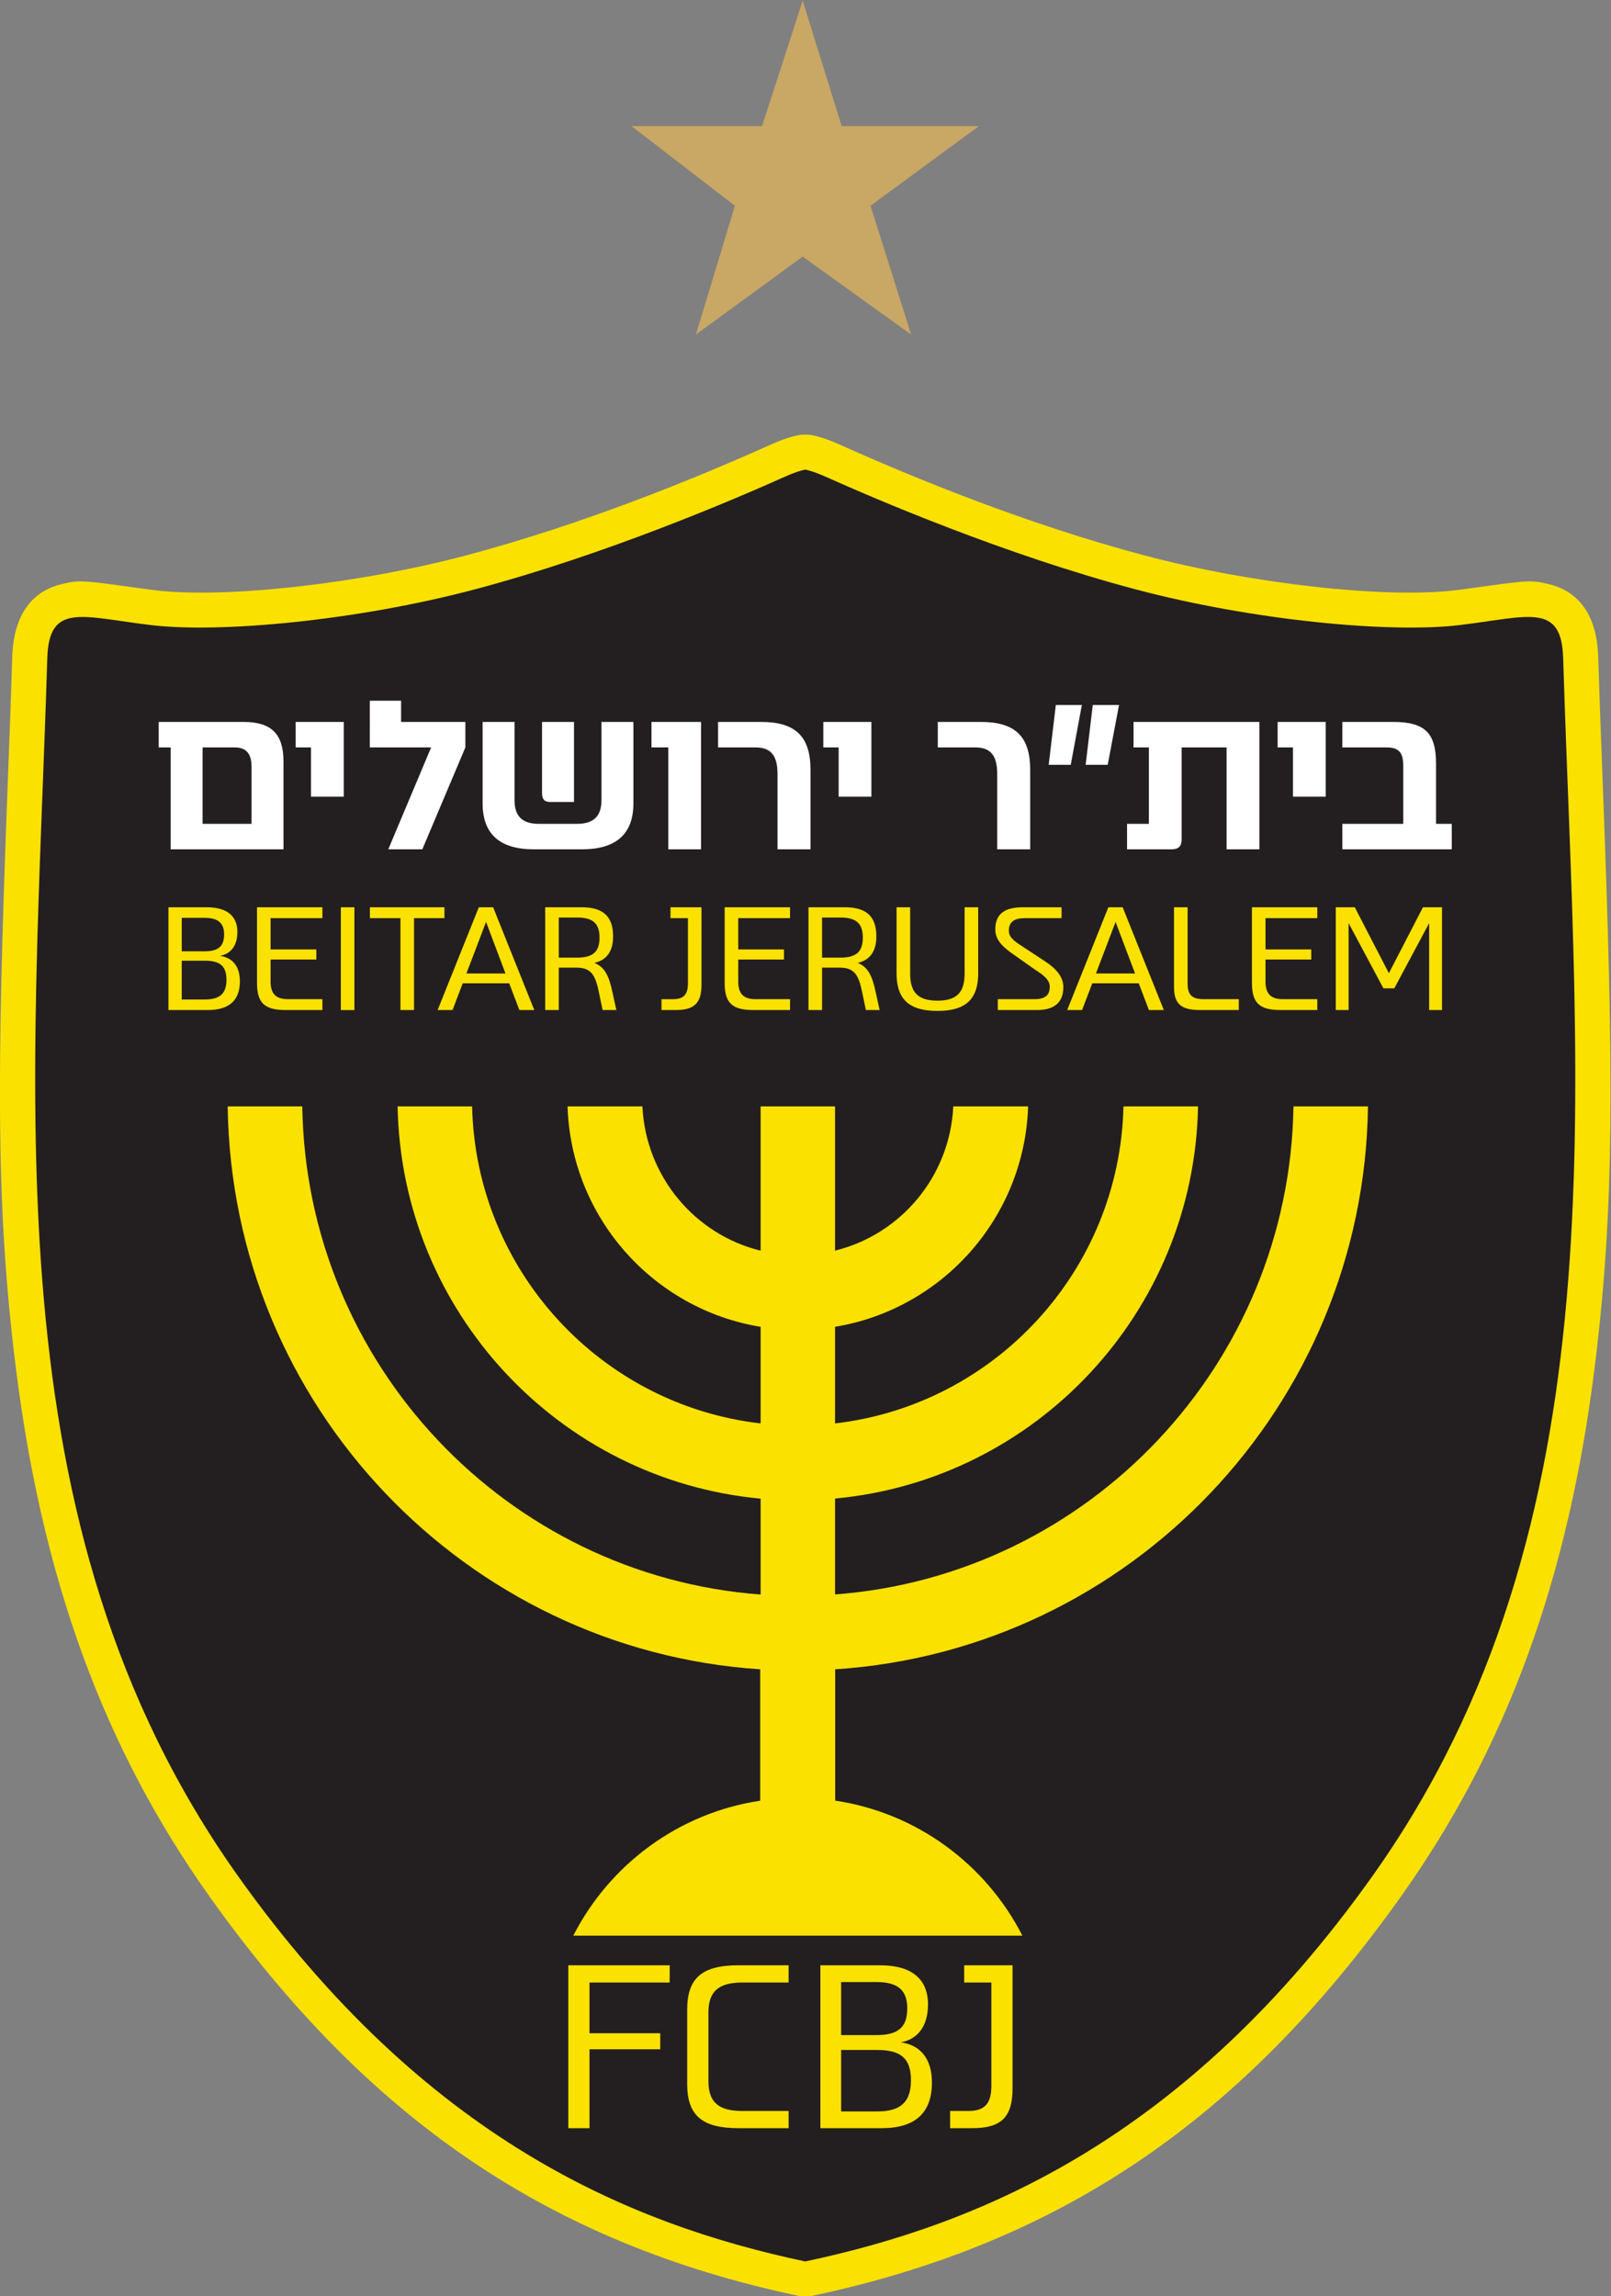 <?xml version="1.0" encoding="UTF-8" standalone="no"?>
<!-- Created with Inkscape (http://www.inkscape.org/) -->

<svg
   version="1.1"
   id="svg2"
   xml:space="preserve"
   width="602.112"
   height="858.24"
   viewBox="0 0 602.112 858.24"
   sodipodi:docname="64004168acfa9f6bf7db217d19113d07.ai"
   xmlns:inkscape="http://www.inkscape.org/namespaces/inkscape"
   xmlns:sodipodi="http://sodipodi.sourceforge.net/DTD/sodipodi-0.dtd"
   xmlns="http://www.w3.org/2000/svg"
   xmlns:svg="http://www.w3.org/2000/svg"><rect x="0" y="0" width="602.112" height="858.24" fill="#808080" stroke="none"/><defs
     id="defs6"><clipPath
       clipPathUnits="userSpaceOnUse"
       id="clipPath16"><path
         d="M 0,841.89 H 595.276 V 0 H 0 Z"
         id="path14" /></clipPath></defs><sodipodi:namedview
     id="namedview4"
     pagecolor="#ffffff"
     bordercolor="#666666"
     borderopacity="1.0"
     inkscape:pageshadow="2"
     inkscape:pageopacity="0.0"
     inkscape:pagecheckerboard="0" /><g
     id="g8"
     inkscape:groupmode="layer"
     inkscape:label="64004168acfa9f6bf7db217d19113d07"
     transform="matrix(1.333,0,0,-1.333,-95.794,1004.328)"><g
       id="g10"><g
         id="g12"
         clip-path="url(#clipPath16)"><g
           id="g18"
           transform="translate(521.279,532.752)"><path
             d="M 0,0 C -0.65,17 -0.975,25.823 -1.3,36.457 -1.736,50.755 -9.081,55.47 -15.166,56.908 l -0.136,0.032 c -4.895,1.158 -5.822,1.029 -21.311,-1.135 l -0.297,-0.042 c -1.626,-0.227 -3.081,-0.418 -4.519,-0.589 -19.771,-2.353 -57.194,1.845 -87.05,9.765 -32.845,8.71 -64.556,21.682 -85.368,31.027 -3.166,1.425 -5.98,2.372 -8.138,2.742 l -0.669,0.114 h -1.975 l -0.669,-0.114 c -2.157,-0.369 -4.972,-1.317 -8.134,-2.74 -20.817,-9.348 -52.526,-22.319 -85.373,-31.029 -29.852,-7.921 -67.276,-12.118 -87.048,-9.765 -1.439,0.171 -2.894,0.362 -4.521,0.59 l -0.297,0.041 c -15.489,2.163 -16.415,2.292 -21.309,1.135 l -0.138,-0.032 c -6.084,-1.438 -13.429,-6.153 -13.865,-20.451 -0.325,-10.634 -0.65,-19.457 -1.3,-36.457 -3.103,-81.076 -3.238,-117.721 2.195,-161.885 7.373,-59.943 24.666,-107.347 54.422,-149.184 44.571,-62.673 95.454,-97.198 164.984,-111.942 l 0.821,-0.175 h 2.439 l 0.82,0.175 c 69.531,14.744 120.414,49.269 164.984,111.942 29.757,41.837 47.05,89.241 54.423,149.184 C 3.237,-117.721 3.103,-81.076 0,0"
             style="fill:#fae100;fill-opacity:1;fill-rule:nonzero;stroke:none"
             id="path20" /></g><g
           id="g22"
           transform="translate(297.638,119.36)"><path
             d="m 0,0 c 49.283,10.451 106.592,34.313 159.01,108.022 70.198,98.696 57.247,219.094 53.503,341.526 -0.481,15.728 -9.715,11.571 -29.138,9.253 -19.423,-2.312 -57.761,1.278 -90.733,10.025 C 55.971,478.55 19.536,494.205 5.761,500.39 2.062,502.054 0,502.406 0,502.406 c 0,0 -2.062,-0.352 -5.761,-2.016 -13.775,-6.185 -50.209,-21.84 -86.881,-31.564 -32.966,-8.747 -71.31,-12.337 -90.733,-10.025 -19.423,2.318 -28.657,6.475 -29.137,-9.253 -3.745,-122.432 -16.696,-242.83 53.502,-341.526 C -106.592,34.313 -49.283,10.451 0,0"
             style="fill:#231f20;fill-opacity:1;fill-rule:evenodd;stroke:none"
             id="path24" /></g><g
           id="g26"
           transform="translate(296.925,753.246)"><path
             d="M 0,0 -11.406,-35.168 H -48 L -19.01,-57.505 -29.94,-93.624 0,-71.762 30.416,-93.624 19.01,-57.505 49.426,-35.168 H 10.931 Z"
             style="fill:#c9a764;fill-opacity:1;fill-rule:evenodd;stroke:none"
             id="path28" /></g><g
           id="g30"
           transform="translate(474.502,522.444)"><path
             d="m 0,0 v 16.906 c 0,8.628 -3.183,11.667 -12.078,11.667 H -26.269 V 21.43 h 12.249 c 3.531,0 4.829,-1.312 4.829,-5.18 V 0 H -26.269 V -7.149 H 4.414 V 0 Z M -30.927,7.615 V 28.573 H -44.411 V 21.43 h 4.299 V 7.615 Z M -84.813,28.573 V 21.43 h 4.299 V 0 h -6.122 v -7.149 h 12.426 c 1.999,0 2.881,0.835 2.881,2.74 V 21.43 h 12.608 V -7.149 h 9.191 v 35.722 z m -11.429,4.76 -1.999,-16.784 h 6.184 l 3.178,16.784 z m -10.359,0 -2.004,-16.784 h 6.184 l 3.121,16.784 z m -16.434,-40.482 h 9.243 v 22.328 c 0,9.348 -4.237,13.394 -13.833,13.394 h -12.072 V 21.43 h 10.421 c 4.413,0 6.241,-2.262 6.241,-7.5 z m -35.277,14.764 v 20.958 h -13.484 V 21.43 h 4.299 V 7.615 Z m -26.326,-14.764 h 9.248 v 22.328 c 0,9.348 -4.242,13.394 -13.843,13.394 h -12.072 V 21.43 h 10.421 c 4.419,0 6.246,-2.262 6.246,-7.5 z m -21.439,0 v 35.722 h -13.901 V 21.43 h 4.715 V -7.149 Z m -44.582,15.72 c 0,-1.67 0.706,-2.441 2.18,-2.441 h 6.777 v 22.443 h -8.957 z m 25.619,20.002 h -8.952 V 6.666 c 0,-4.467 -2.18,-6.666 -6.833,-6.666 h -10.779 c -4.647,0 -6.771,2.199 -6.771,6.666 v 21.907 h -8.946 v -22.8 c 0,-8.576 4.709,-12.922 14.424,-12.922 h 13.365 c 9.72,0 14.492,4.346 14.492,12.922 z m -68.732,-35.722 h 9.543 l 12.073,28.579 v 7.143 h -18.023 v 5.952 h -8.775 V 21.43 h 17.197 z m -12.482,14.764 v 20.958 h -13.491 V 21.43 h 4.3 V 7.615 Z M -332.107,0 h -13.73 v 21.43 h 8.9 c 3.298,0 4.83,-1.669 4.83,-5.48 z m -2.238,28.573 h -23.798 V 21.43 h 3.354 V -7.149 h 31.633 v 24.648 c 0,7.741 -3.416,11.074 -11.189,11.074"
             style="fill:#ffffff;fill-opacity:1;fill-rule:evenodd;stroke:none"
             id="path32" /></g><g
           id="g34"
           transform="translate(470.837,499.051)"><path
             d="M 0,0 -9.558,-18.485 -19.115,0 h -5.336 v -28.817 h 3.599 v 24.374 l 9.761,-18.282 H -8.03 L 1.737,-4.443 V -28.817 H 5.342 V 0 Z M -29.623,-3.046 V 0 h -18.329 v -21.16 c 0,-5.681 2.066,-7.657 8.109,-7.657 h 10.22 v 3.046 h -9.643 c -3.395,0 -4.878,1.52 -4.878,4.938 v 6.177 h 12.823 v 2.843 h -12.823 v 8.767 z m -22.013,-22.725 h -9.761 c -3.395,0 -4.595,1.193 -4.595,4.448 V 0 H -69.8 v -22.354 c 0,-4.735 1.986,-6.463 7.322,-6.463 h 10.842 z m -40.052,7.207 5.506,14.448 5.46,-14.448 z m 14.854,-10.253 h 4.182 L -84.196,0 h -4.012 l -11.544,-28.817 h 4.176 l 2.858,7.494 h 13.027 z m -29.125,13.665 -6.083,3.998 c -2.898,1.852 -4.058,2.838 -4.058,4.611 0,2.466 1.528,3.497 4.556,3.497 h 10.213 V 0 h -10.881 c -5.087,0 -7.696,-1.892 -7.696,-6.177 0,-2.759 1.658,-4.69 5.132,-7.077 l 6.078,-4.285 c 2.694,-1.723 4.057,-2.962 4.057,-4.775 0,-2.427 -1.448,-3.457 -4.306,-3.457 h -10.26 v -3.046 h 11.007 c 4.889,0 7.367,2.179 7.367,6.424 0,2.799 -1.861,5.101 -5.126,7.241 M -124.707,0 h -3.808 v -18.564 c 0,-5.394 -2.275,-7.618 -7.611,-7.618 -5.376,0 -7.656,2.224 -7.656,7.618 V 0 h -3.808 v -18.564 c 0,-7.291 3.604,-10.501 11.464,-10.501 7.82,0 11.419,3.21 11.419,10.501 z m -43.775,-14.122 v 11.245 h 5.171 c 4.55,0 6.253,-1.813 6.253,-5.603 0,-3.868 -1.703,-5.642 -6.253,-5.642 z m 15.057,-9.757 c -0.99,4.775 -2.269,7.207 -5.081,8.276 3.553,0.823 5.245,3.334 5.245,7.456 0,5.472 -2.682,8.147 -8.765,8.147 h -10.265 v -28.817 h 3.809 v 11.897 h 5.053 c 3.882,-0.084 5.166,-1.813 6.201,-6.959 l 1.036,-4.938 h 3.848 z m -24.038,20.833 V 0 h -18.329 v -21.16 c 0,-5.681 2.072,-7.657 8.109,-7.657 h 10.22 v 3.046 h -9.637 c -3.395,0 -4.883,1.52 -4.883,4.938 v 6.177 h 12.822 v 2.843 h -12.822 v 8.767 z M -202.288,0 h -8.691 v -3.046 h 4.889 v -18.322 c 0,-3.125 -1.245,-4.403 -4.142,-4.403 h -3.266 v -3.046 h 3.967 c 5.302,0 7.243,2.016 7.243,7.083 z M -242.3,-14.122 v 11.245 h 5.172 c 4.555,0 6.253,-1.813 6.253,-5.603 0,-3.868 -1.698,-5.642 -6.253,-5.642 z m 15.063,-9.757 c -0.996,4.775 -2.275,7.207 -5.087,8.276 3.559,0.823 5.251,3.334 5.251,7.456 0,5.472 -2.688,8.147 -8.771,8.147 h -10.259 v -28.817 h 3.803 v 11.897 h 5.053 c 3.887,-0.084 5.172,-1.813 6.202,-6.959 l 1.035,-4.938 h 3.854 z m -40.964,5.315 5.507,14.448 5.454,-14.448 z m 14.855,-10.253 h 4.181 L -260.708,0 h -4.018 l -11.544,-28.817 h 4.176 l 2.858,7.494 h 13.038 z M -274.363,0 h -20.897 v -3.046 h 8.561 v -25.771 h 3.808 v 25.771 h 8.528 z m -29.046,-28.823 h 3.803 V 0 h -3.803 z m -5.172,25.777 V 0 h -18.329 v -21.16 c 0,-5.681 2.066,-7.657 8.109,-7.657 h 10.22 v 3.046 h -9.643 c -3.395,0 -4.883,1.52 -4.883,4.938 v 6.177 h 12.828 v 2.843 h -12.828 v 8.767 z m -32.94,-22.809 h -6.496 v 10.872 h 6.496 c 4.222,0 6.044,-1.481 6.044,-5.355 0,-3.829 -1.822,-5.517 -6.044,-5.517 m 5.382,18.242 c 0,-3.417 -1.698,-4.735 -5.54,-4.735 h -6.338 v 9.386 h 6.338 c 3.842,0 5.54,-1.441 5.54,-4.651 m -1.16,-6.013 c 3.061,0.535 4.883,2.883 4.883,6.711 0,4.527 -2.976,6.915 -8.606,6.915 h -10.718 v -28.817 h 11.011 c 6.039,0 9.015,2.719 9.015,8.068 0,4.448 -2.275,6.667 -5.585,7.123"
             style="fill:#fae100;fill-opacity:1;fill-rule:evenodd;stroke:none"
             id="path36" /></g><g
           id="g38"
           transform="translate(355.768,202.403)"><path
             d="m 0,0 h -13.562 v -4.83 h 7.618 v -29.031 c 0,-4.963 -1.934,-6.989 -6.455,-6.989 h -5.111 v -4.823 h 6.205 c 8.27,0 11.305,3.195 11.305,11.22 z m -37.923,-40.977 h -10.142 v 17.227 h 10.142 c 6.59,0 9.432,-2.346 9.432,-8.483 0,-6.072 -2.842,-8.744 -9.432,-8.744 m 8.4,28.906 c 0,-5.421 -2.655,-7.501 -8.656,-7.501 h -9.886 v 14.869 h 9.886 c 6.001,0 8.656,-2.279 8.656,-7.368 m -1.81,-9.527 c 4.782,0.845 7.624,4.571 7.624,10.63 C -23.709,-3.787 -28.36,0 -37.152,0 h -16.732 v -45.673 h 17.186 c 9.438,0 14.089,4.305 14.089,12.788 0,7.049 -3.556,10.57 -8.724,11.287 M -75.716,-4.83 h 12.921 V 0 h -14.027 c -10.266,0 -14.407,-3.587 -14.407,-12.463 v -20.814 c 0,-8.809 4.141,-12.396 14.407,-12.396 h 14.027 v 4.823 h -12.921 c -6.789,0 -9.563,2.484 -9.563,8.424 v 19.113 c 0,5.939 2.774,8.483 9.563,8.483 m -20.419,0 V 0 h -28.428 v -45.673 h 5.944 v 22.122 h 19.835 v 4.498 h -19.835 V -4.83 Z"
             style="fill:#fae100;fill-opacity:1;fill-rule:evenodd;stroke:none"
             id="path40" /></g><g
           id="g42"
           transform="translate(305.993,306.381)"><path
             d="M 0,0 V 26.886 C 56.375,32.105 100.705,79.25 101.781,136.844 H 80.875 C 79.826,90.836 44.817,53.119 0,47.951 v 27.091 c 30.023,4.929 53.123,30.583 54.137,61.802 H 33.157 C 32.21,117.199 18.454,100.939 0,96.396 v 40.448 H -20.862 V 96.385 c -18.442,4.52 -32.204,20.809 -33.151,40.459 h -20.986 c 1.003,-31.247 24.108,-56.895 54.137,-61.814 V 47.951 c -44.823,5.134 -79.843,42.862 -80.897,88.893 h -20.89 C -121.578,79.239 -77.226,32.083 -20.862,26.858 V -0.028 c -71.123,5.339 -127.425,64.483 -128.513,136.872 h -20.913 c 1.1,-83.901 66.722,-152.405 149.302,-157.835 V -57.833 C -43.905,-61.274 -63.214,-75.74 -73.39,-95.674 H 52.528 C 42.341,-75.711 22.992,-61.229 0.04,-57.815 v 36.818 c 82.648,5.402 148.292,73.917 149.386,157.841 h -20.89 C 127.442,64.483 71.135,5.328 0,0"
             style="fill:#fae100;fill-opacity:1;fill-rule:evenodd;stroke:none"
             id="path44" /></g></g></g></g></svg>

